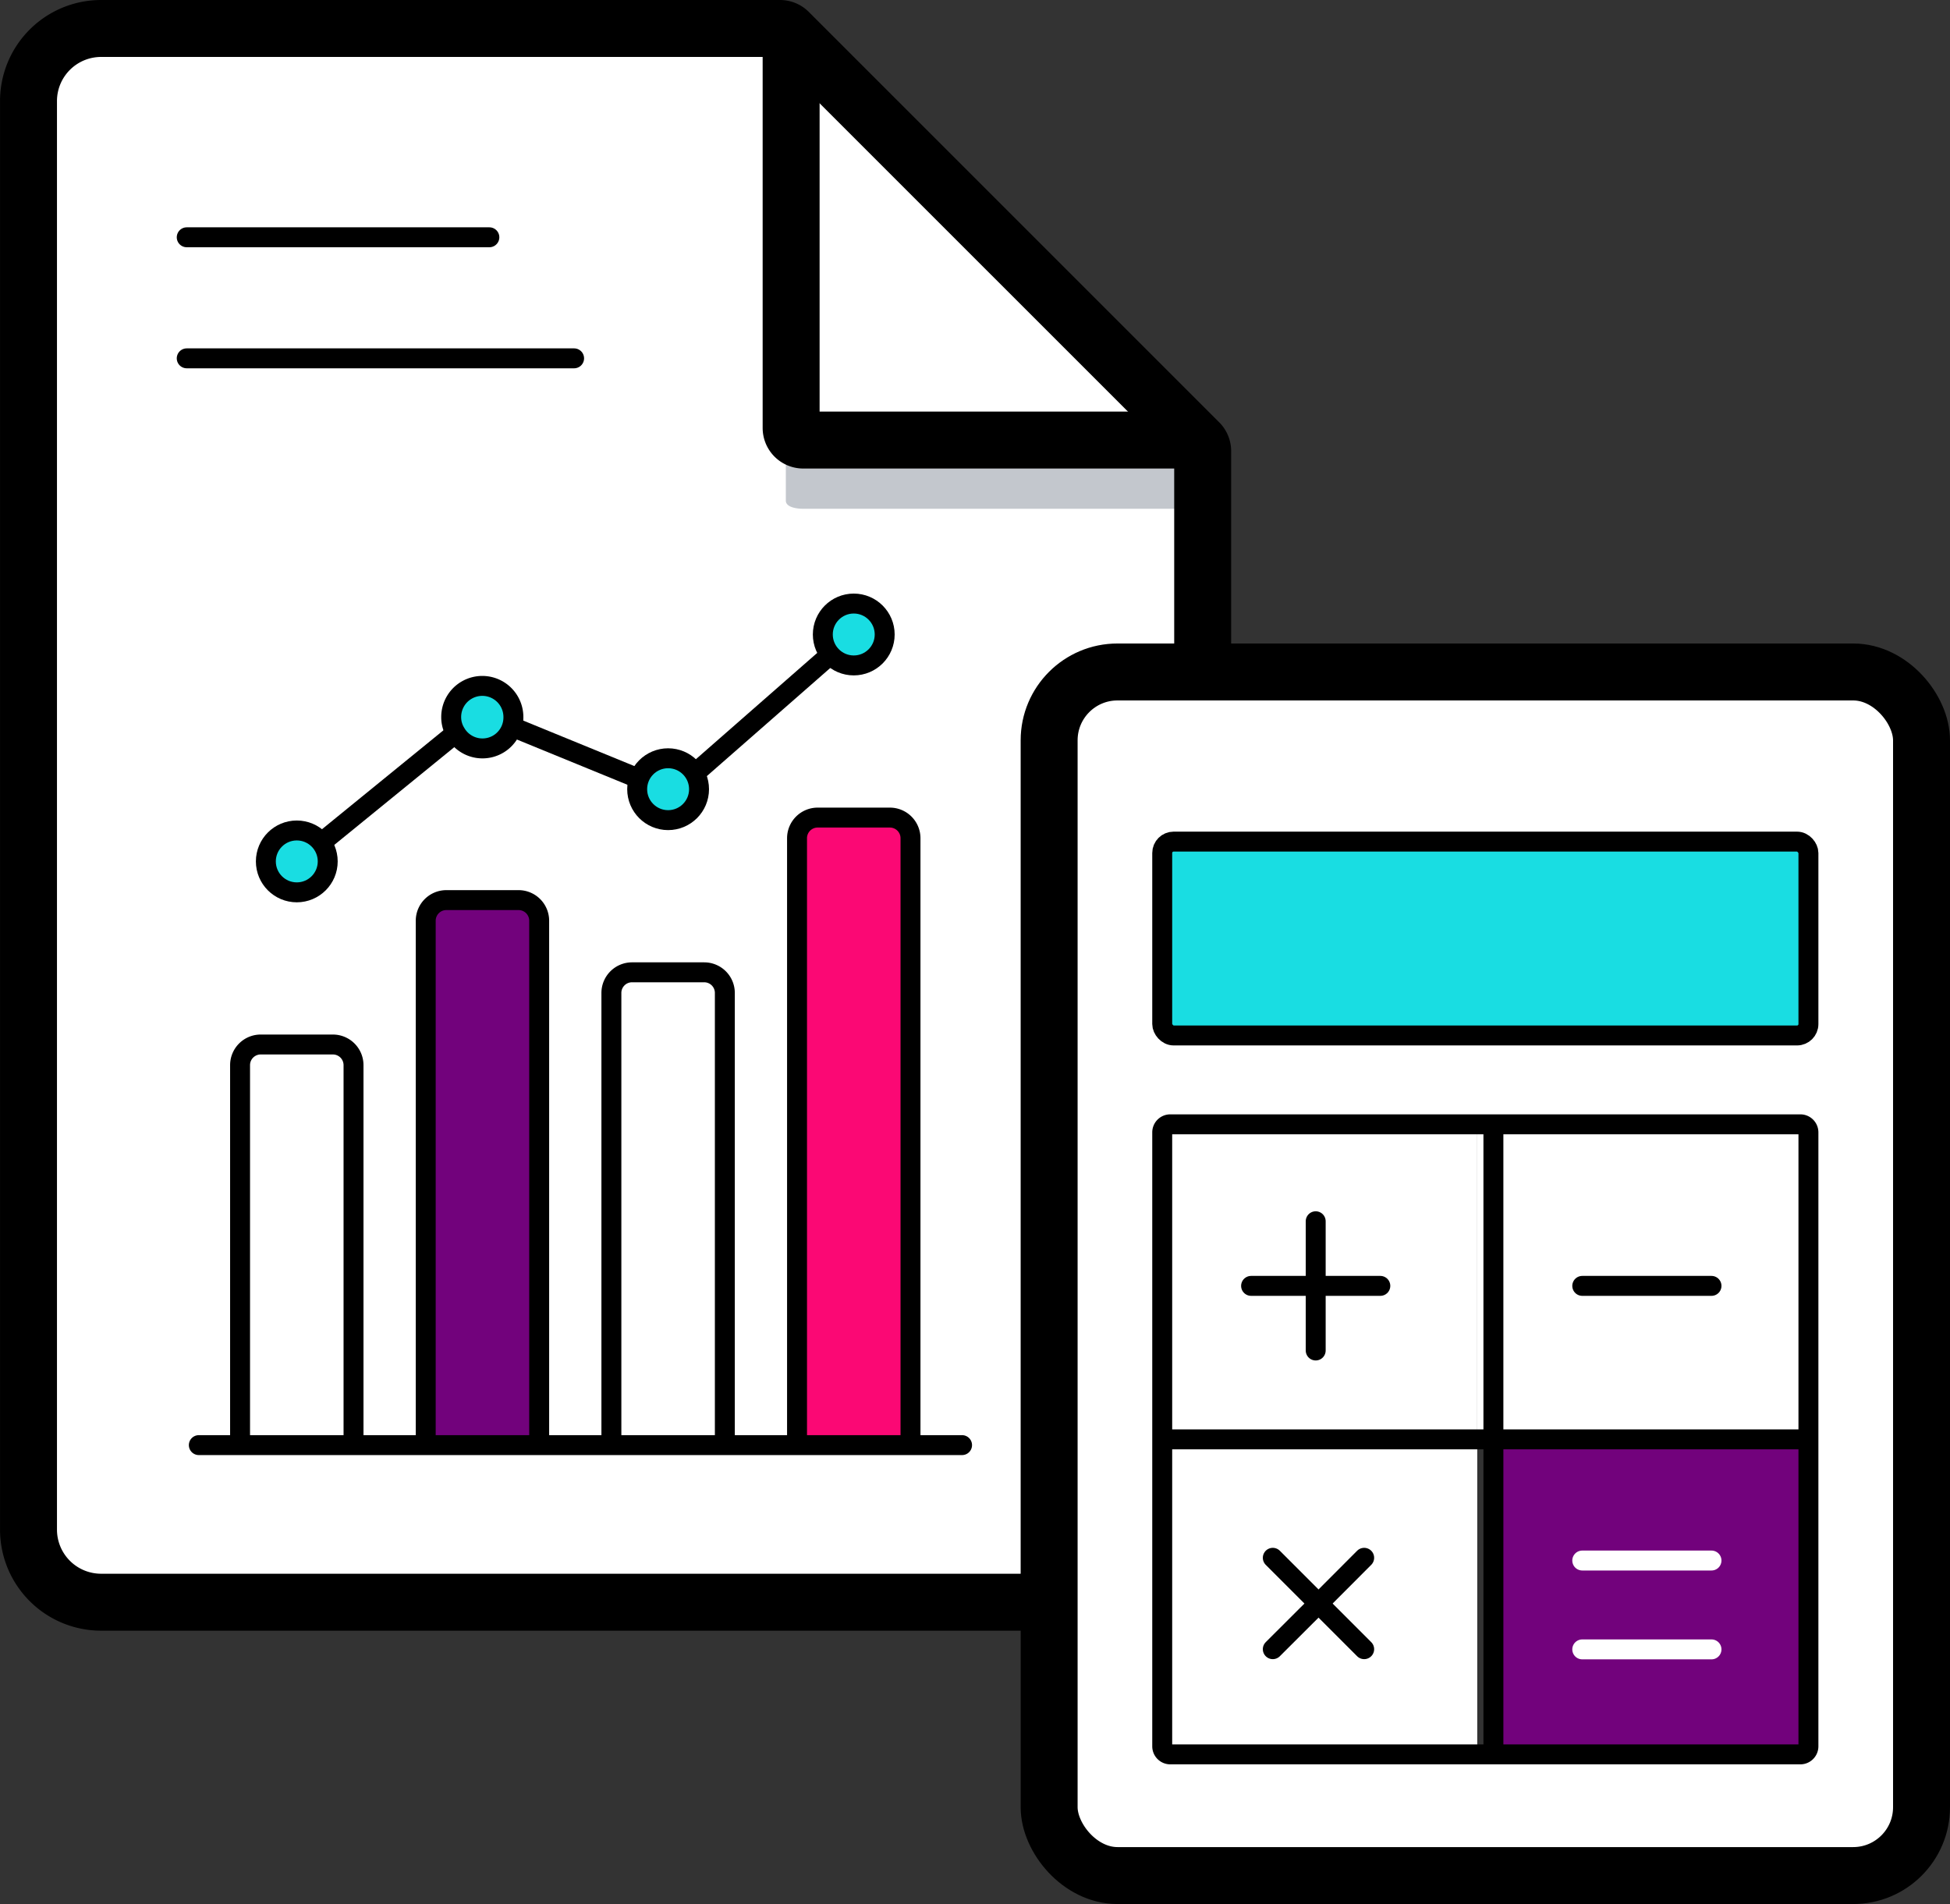 <svg xmlns="http://www.w3.org/2000/svg" width="136.971" height="133.741" viewBox="0 0 136.971 133.741">
  <rect x="0" y="0" width="136.971" height="133.741" fill="#333333" stroke="none"/>
  <g id="Chart_of_Accounts_enabled" data-name="Chart of Accounts enabled" transform="translate(-174.029 -2275.782)">
    <g id="Group_11039" data-name="Group 11039" transform="translate(-760.971 211.782)" style="mix-blend-mode: normal;isolation: isolate">
      <g id="Group_6575" data-name="Group 6575" transform="translate(937 2066)">
        <path id="Path_13426" data-name="Path 13426" d="M95.835,52.145H68.2a.85.85,0,0,1-.85-.85V23.66Z" transform="translate(-13.78 -23.235)" fill="#fff"/>
        <path id="Path_13427" data-name="Path 13427" d="M99.43,52.947V128.7a5.1,5.1,0,0,1-5.1,5.1H22.052a5.1,5.1,0,0,1-5.1-5.1V28.362a5.1,5.1,0,0,1,5.1-5.1h47.7a.861.861,0,0,1,.6.244l.181.181V51.32a.85.85,0,0,0,.85.85H99.016l.181.181A.861.861,0,0,1,99.43,52.947Z" transform="translate(-16.95 -23.26)" fill="#fff"/>
        <path id="Path_13434" data-name="Path 13434" d="M95.857,52.1a1.18,1.18,0,0,0,0-.733v-.319H68.222C67.755,51.034,67,50.928,67,50.46v4.252c0,.468.755.574,1.222.574H95.857V55.6" transform="translate(-13.802 -21.549)" fill="#c3c7cd"/>
        <path id="Path_13435" data-name="Path 13435" d="M95.835,52.145H68.2a.85.85,0,0,1-.85-.85V23.66" transform="translate(-13.78 -23.235)" fill="none" stroke="#000" stroke-width="4"/>
        <path id="Path_13436" data-name="Path 13436" d="M70.52,23.685l-.181-.181a.861.861,0,0,0-.6-.244H22.052a5.1,5.1,0,0,0-5.1,5.1V128.7a5.1,5.1,0,0,0,5.1,5.1H94.328a5.1,5.1,0,0,0,5.1-5.1V52.947a.861.861,0,0,0-.244-.6l-.181-.181Z" transform="translate(-16.95 -23.26)" fill="none" stroke="#000" stroke-width="4"/>
        <line id="Line_416" data-name="Line 416" x2="21.258" transform="translate(11.116 14.667)" fill="none" stroke="#000" stroke-linecap="round" stroke-width="1.4"/>
        <line id="Line_417" data-name="Line 417" x2="27.21" transform="translate(11.116 23.17)" fill="none" stroke="#000" stroke-linecap="round" stroke-width="1.4"/>
      </g>
      <g id="Group_6578" data-name="Group 6578" transform="translate(948.965 2106.394)">
        <circle id="Ellipse_227" data-name="Ellipse 227" cx="2.173" cy="2.173" r="2.173" transform="translate(4.709 15.939)" fill="#19dde2"/>
        <circle id="Ellipse_228" data-name="Ellipse 228" cx="2.173" cy="2.173" r="2.173" transform="translate(43.831)" fill="#19dde2"/>
        <circle id="Ellipse_229" data-name="Ellipse 229" cx="2.173" cy="2.173" r="2.173" transform="translate(30.791 10.867)" fill="#19dde2"/>
        <path id="Path_13636" data-name="Path 13636" d="M47.617,45.61a2.115,2.115,0,0,1-.317-1.123,2.178,2.178,0,1,1,.317,1.123Z" transform="translate(-29.573 -36.518)" fill="#19dde2"/>
        <path id="Path_13641" data-name="Path 13641" d="M51.67,44.49a2.173,2.173,0,0,1-4.053,1.123A2.115,2.115,0,0,1,47.3,44.49a2.185,2.185,0,1,1,4.37,0Z" transform="translate(-29.573 -36.521)" fill="none" stroke="#000" stroke-linecap="round" stroke-width="1.4"/>
        <circle id="Ellipse_230" data-name="Ellipse 230" cx="2.173" cy="2.173" r="2.173" transform="translate(43.831)" fill="none" stroke="#000" stroke-linecap="round" stroke-width="1.4"/>
        <circle id="Ellipse_231" data-name="Ellipse 231" cx="2.173" cy="2.173" r="2.173" transform="translate(30.791 10.867)" fill="none" stroke="#000" stroke-linecap="round" stroke-width="1.4"/>
        <circle id="Ellipse_232" data-name="Ellipse 232" cx="2.173" cy="2.173" r="2.173" transform="translate(4.709 15.939)" fill="none" stroke="#000" stroke-linecap="round" stroke-width="1.4"/>
        <path id="Path_13642" data-name="Path 13642" d="M27.5,57.132l9.3-7.575.05-.036" transform="translate(-18.738 -40.468)" fill="none" stroke="#000" stroke-width="1.4"/>
        <line id="Line_212" data-name="Line 212" x2="8.694" y2="3.559" transform="translate(22.097 8.694)" fill="none" stroke="#000" stroke-width="1.4"/>
        <line id="Line_213" data-name="Line 213" y1="8.128" x2="9.278" transform="translate(34.884 3.763)" fill="none" stroke="#000" stroke-width="1.4"/>
        <path id="Path_14005" data-name="Path 14005" d="M108.919,41.779V84.407H100.95V41.779A1.449,1.449,0,0,1,102.4,40.33h5.071A1.449,1.449,0,0,1,108.919,41.779Z" transform="translate(-58.93 -25.296)" fill="#fb0874"/>
        <path id="Path_14006" data-name="Path 14006" d="M51.319,54.579V91.412H43.35V54.579A1.449,1.449,0,0,1,44.8,53.13H49.87A1.449,1.449,0,0,1,51.319,54.579Z" transform="translate(-27.411 -32.3)" fill="#72027c"/>
        <path id="Path_14007" data-name="Path 14007" d="M14.55,103.669V76.979A1.449,1.449,0,0,1,16,75.53H21.07a1.449,1.449,0,0,1,1.449,1.449v26.69" transform="translate(-11.652 -44.557)" fill="none" stroke="#000" stroke-width="1.4"/>
        <path id="Path_14008" data-name="Path 14008" d="M72.15,97.54V65.779A1.449,1.449,0,0,1,73.6,64.33H78.67a1.449,1.449,0,0,1,1.449,1.449V97.54" transform="translate(-43.17 -38.428)" fill="#fff" stroke="#000" stroke-width="1.4"/>
        <path id="Path_14010" data-name="Path 14010" d="M100.95,84.407V41.779A1.449,1.449,0,0,1,102.4,40.33h5.071a1.449,1.449,0,0,1,1.449,1.449V84.407" transform="translate(-58.93 -25.296)" fill="none" stroke="#000" stroke-width="1.4"/>
        <path id="Path_14012" data-name="Path 14012" d="M43.35,91.412V54.579A1.449,1.449,0,0,1,44.8,53.13H49.87a1.449,1.449,0,0,1,1.449,1.449V91.412" transform="translate(-27.411 -32.3)" fill="none" stroke="#000" stroke-width="1.4"/>
        <line id="Line_418" data-name="Line 418" x2="53.612" transform="translate(0 59.112)" fill="none" stroke="#000" stroke-linecap="round" stroke-width="1.4"/>
      </g>
      <g id="Group_6584" data-name="Group 6584" transform="translate(1008.693 2111.2)">
        <path id="Path_13328" data-name="Path 13328" d="M84.263,94.6v21.561a.567.567,0,0,1-.567.567H61V94.6Z" transform="translate(-30.361 -40.698)" fill="#72027c"/>
        <path id="Path_13329" data-name="Path 13329" d="M51.128,94.6v22.128H29.567a.567.567,0,0,1-.567-.567V94.6Z" transform="translate(-21.057 -40.698)" fill="#fff"/>
        <path id="Path_13330" data-name="Path 13330" d="M83.463,63.967V85.528H60.2V63.4H82.9a.567.567,0,0,1,.567.567Z" transform="translate(-30.129 -31.627)" fill="#fff"/>
        <path id="Path_13331" data-name="Path 13331" d="M51.128,63.4V85.528H29V63.967a.567.567,0,0,1,.567-.567Z" transform="translate(-21.057 -31.627)" fill="#fff"/>
        <rect id="Rectangle_2634" data-name="Rectangle 2634" width="45.391" height="13.617" rx="0.8" transform="translate(7.943 11.915)" fill="#19dde2"/>
        <path id="Path_13332" data-name="Path 13332" d="M79.078,22V99.736a3.4,3.4,0,0,1-3.4,3.4H21.2a3.4,3.4,0,0,1-3.4-3.4V22a3.4,3.4,0,0,1,3.4-3.4H75.674a3.4,3.4,0,0,1,3.4,3.4ZM71.134,94.063V50.941a.567.567,0,0,0-.567-.567H26.311a.567.567,0,0,0-.567.567V94.063a.567.567,0,0,0,.567.567H70.567A.567.567,0,0,0,71.134,94.063Zm0-49.93V31.65a.567.567,0,0,0-.567-.567H26.311a.567.567,0,0,0-.567.567V44.132a.567.567,0,0,0,.567.567H70.567A.567.567,0,0,0,71.134,44.132Z" transform="translate(-17.8 -18.6)" fill="#fff"/>
        <rect id="Rectangle_2635" data-name="Rectangle 2635" width="61.278" height="84.541" rx="4.8" transform="translate(0)" fill="none" stroke="#000" stroke-width="4"/>
        <path id="Path_13333" data-name="Path 13333" d="M37.8,79.4h9.078" transform="translate(-23.615 -36.279)" fill="none" stroke="#000" stroke-linecap="round" stroke-width="1.4"/>
        <path id="Path_13334" data-name="Path 13334" d="M44.2,82.078V73" transform="translate(-25.476 -34.418)" fill="none" stroke="#000" stroke-linecap="round" stroke-width="1.4"/>
        <line id="Line_53" data-name="Line 53" x2="9.078" transform="translate(37.447 43.121)" fill="none" stroke="#000" stroke-linecap="round" stroke-width="1.4"/>
        <line id="Line_54" data-name="Line 54" x2="9.078" transform="translate(37.447 62.413)" fill="none" stroke="#fff" stroke-linecap="round" stroke-width="1.4"/>
        <line id="Line_55" data-name="Line 55" x2="9.078" transform="translate(37.447 68.654)" fill="none" stroke="#fff" stroke-linecap="round" stroke-width="1.4"/>
        <path id="Path_13335" data-name="Path 13335" d="M39.95,112.749l3.213-3.206,3.206-3.213" transform="translate(-24.24 -44.109)" fill="none" stroke="#000" stroke-linecap="round" stroke-width="1.4"/>
        <path id="Path_13336" data-name="Path 13336" d="M46.369,112.749l-3.206-3.206L39.95,106.33" transform="translate(-24.24 -44.109)" fill="none" stroke="#000" stroke-linecap="round" stroke-width="1.4"/>
        <rect id="Rectangle_2636" data-name="Rectangle 2636" width="45.391" height="13.617" rx="0.8" transform="translate(7.943 11.915)" fill="none" stroke="#000" stroke-width="1.4"/>
        <path id="Path_13338" data-name="Path 13338" d="M61.8,63.4v44.256" transform="translate(-30.594 -31.627)" fill="none" stroke="#000" stroke-width="1.4"/>
        <path id="Path_13340" data-name="Path 13340" d="M74.391,85.528v21.561a.567.567,0,0,1-.567.567H29.567a.567.567,0,0,1-.567-.567V63.967a.567.567,0,0,1,.567-.567H73.824a.567.567,0,0,1,.567.567Z" transform="translate(-21.057 -31.627)" fill="none" stroke="#000" stroke-width="1.4"/>
        <path id="Path_13341" data-name="Path 13341" d="M74.391,94.6H29" transform="translate(-21.057 -40.698)" fill="none" stroke="#000" stroke-width="1.4"/>
      </g>
    </g>
  </g>
</svg>
